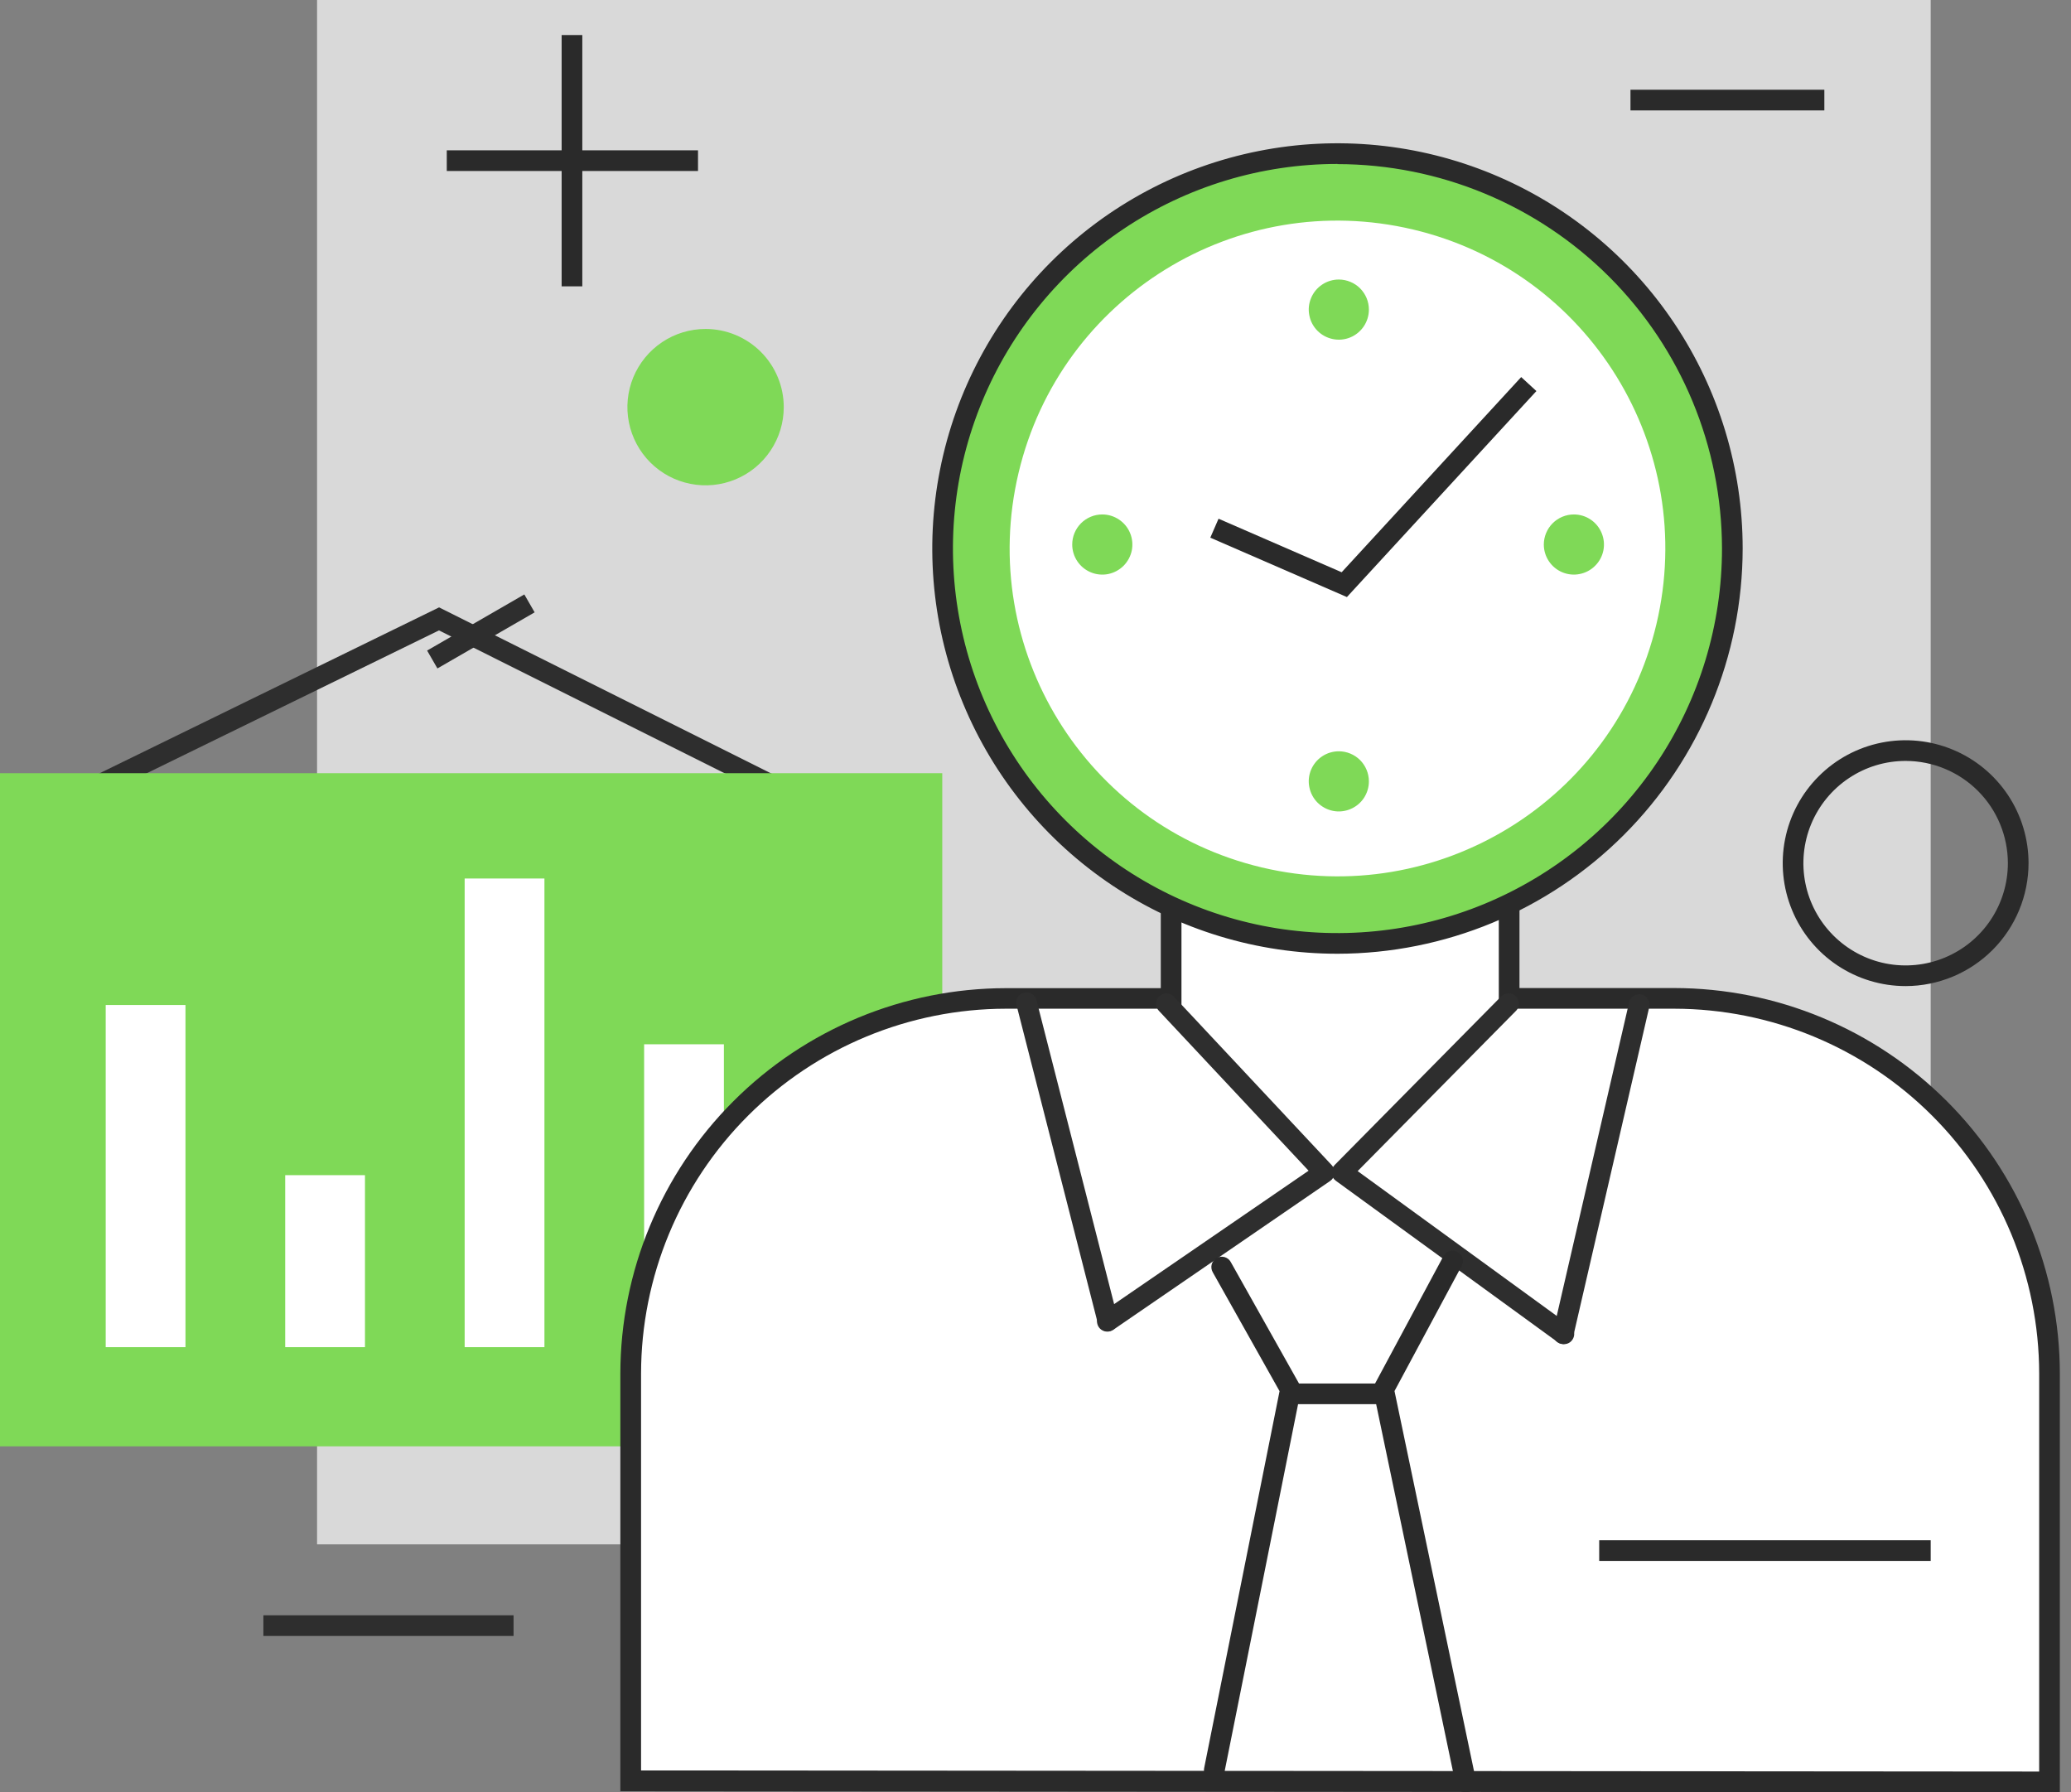 <svg width="52" height="45" viewBox="0 0 52 45" fill="none" xmlns="http://www.w3.org/2000/svg">
<rect x="0" y="0" width="52" height="45" fill="#808080" stroke="none"/>
<g clip-path="url(#clip0_1_1987)">
<path d="M48.477 0H7.961V38.773H48.477V0Z" fill="#D9D9D9"/>
<path d="M1.898 20.286L1.67 19.82L11.025 15.249L20.169 19.821L19.937 20.285L11.022 15.827L1.898 20.286Z" fill="#2E2E2E"/>
<path d="M23.659 19.412H0V36.312H23.659V19.412Z" fill="#7FD957"/>
<path d="M13.165 14.924L10.724 16.333L10.983 16.782L13.424 15.374L13.165 14.924Z" fill="#2E2E2E"/>
<path d="M4.657 25.232H2.654V33.822H4.657V25.232Z" fill="white"/>
<path d="M9.164 29.504H7.161V33.822H9.164V29.504Z" fill="white"/>
<path d="M13.67 22.056H11.667V33.822H13.67V22.056Z" fill="white"/>
<path d="M18.176 26.218H16.173V33.822H18.176V26.218Z" fill="white"/>
<path d="M29.405 21.125V25.066H25.255C24.018 25.066 22.793 25.31 21.65 25.783C20.508 26.257 19.469 26.951 18.595 27.825C17.72 28.7 17.026 29.738 16.553 30.881C16.079 32.024 15.836 33.249 15.836 34.486V44.709L51.461 44.738V34.487C51.461 33.25 51.218 32.025 50.744 30.882C50.271 29.738 49.577 28.7 48.702 27.825C47.827 26.95 46.788 26.257 45.645 25.783C44.502 25.31 43.276 25.067 42.039 25.067H37.892V21.125H29.405Z" fill="white"/>
<path d="M51.72 45L15.576 44.971V34.489C15.579 31.923 16.599 29.462 18.414 27.648C20.228 25.833 22.689 24.812 25.255 24.809H29.146V21.125H29.665V25.325H25.255C22.827 25.328 20.499 26.294 18.782 28.011C17.064 29.729 16.099 32.057 16.096 34.485V44.449L51.201 44.477V34.485C51.198 32.056 50.231 29.728 48.514 28.011C46.796 26.294 44.468 25.328 42.039 25.325H37.633V21.125H38.152V24.806H42.039C44.606 24.809 47.066 25.83 48.881 27.644C50.696 29.459 51.717 31.92 51.72 34.486V45Z" fill="#2A2A2A"/>
<path d="M27.804 33.432C27.749 33.432 27.695 33.415 27.65 33.382C27.605 33.349 27.572 33.303 27.556 33.25C27.539 33.197 27.54 33.14 27.558 33.088C27.577 33.035 27.611 32.99 27.657 32.959L32.857 29.392L29.107 25.387C29.082 25.363 29.061 25.333 29.048 25.301C29.034 25.268 29.027 25.233 29.027 25.198C29.027 25.163 29.035 25.128 29.049 25.095C29.063 25.063 29.084 25.034 29.11 25.01C29.135 24.986 29.166 24.967 29.199 24.955C29.232 24.943 29.267 24.938 29.302 24.94C29.338 24.942 29.372 24.951 29.404 24.967C29.435 24.983 29.463 25.005 29.486 25.032L33.442 29.257C33.468 29.285 33.487 29.317 33.498 29.353C33.51 29.388 33.514 29.426 33.51 29.463C33.506 29.5 33.494 29.536 33.475 29.568C33.456 29.6 33.43 29.628 33.399 29.649L27.951 33.387C27.908 33.417 27.857 33.432 27.804 33.432Z" fill="#2E2E2E"/>
<path d="M27.816 33.426C27.758 33.426 27.701 33.406 27.656 33.369C27.61 33.333 27.578 33.283 27.565 33.226L25.532 25.268C25.519 25.234 25.513 25.197 25.515 25.16C25.517 25.124 25.526 25.088 25.543 25.055C25.56 25.023 25.583 24.994 25.612 24.971C25.641 24.948 25.674 24.931 25.709 24.922C25.745 24.913 25.782 24.911 25.818 24.918C25.855 24.924 25.889 24.938 25.919 24.958C25.95 24.979 25.976 25.005 25.995 25.037C26.015 25.068 26.027 25.103 26.032 25.139L28.065 33.097C28.082 33.164 28.072 33.234 28.037 33.294C28.002 33.353 27.945 33.396 27.878 33.413C27.858 33.42 27.837 33.424 27.816 33.426Z" fill="#2E2E2E"/>
<path d="M39.267 33.747C39.212 33.748 39.158 33.73 39.114 33.698L33.54 29.644C33.51 29.622 33.485 29.594 33.467 29.561C33.449 29.529 33.437 29.493 33.434 29.455C33.431 29.418 33.436 29.381 33.449 29.346C33.462 29.311 33.482 29.279 33.508 29.252L37.682 25.027C37.705 25 37.734 24.979 37.766 24.964C37.798 24.948 37.833 24.94 37.868 24.938C37.904 24.937 37.939 24.943 37.972 24.956C38.005 24.969 38.035 24.988 38.061 25.014C38.086 25.038 38.106 25.068 38.119 25.101C38.132 25.134 38.139 25.169 38.138 25.205C38.137 25.24 38.129 25.275 38.114 25.307C38.099 25.34 38.078 25.369 38.051 25.392L34.089 29.402L39.419 33.279C39.463 33.311 39.497 33.357 39.514 33.409C39.531 33.461 39.531 33.517 39.514 33.569C39.497 33.621 39.464 33.666 39.42 33.699C39.375 33.731 39.322 33.747 39.267 33.747Z" fill="#2E2E2E"/>
<path d="M39.251 33.743C39.232 33.743 39.212 33.741 39.193 33.737C39.126 33.722 39.068 33.68 39.031 33.622C38.995 33.563 38.983 33.493 38.998 33.426L40.908 25.151C40.926 25.087 40.968 25.032 41.026 24.998C41.083 24.964 41.152 24.954 41.217 24.969C41.282 24.984 41.338 25.023 41.375 25.079C41.412 25.135 41.426 25.202 41.414 25.268L39.504 33.543C39.49 33.6 39.458 33.651 39.412 33.687C39.366 33.723 39.31 33.743 39.251 33.743Z" fill="#2E2E2E"/>
<path d="M30.485 44.704C30.468 44.704 30.451 44.702 30.434 44.699C30.367 44.685 30.309 44.645 30.271 44.588C30.234 44.531 30.221 44.461 30.234 44.394L32.128 34.927L30.452 31.944C30.434 31.914 30.423 31.881 30.418 31.847C30.413 31.812 30.415 31.778 30.424 31.744C30.433 31.711 30.449 31.679 30.47 31.652C30.491 31.624 30.518 31.601 30.548 31.584C30.578 31.567 30.611 31.557 30.646 31.553C30.68 31.549 30.715 31.552 30.748 31.561C30.782 31.571 30.813 31.587 30.84 31.609C30.867 31.631 30.889 31.658 30.905 31.689L32.628 34.755C32.658 34.809 32.669 34.872 32.657 34.933L30.744 44.494C30.733 44.554 30.7 44.608 30.653 44.646C30.605 44.685 30.546 44.705 30.485 44.704Z" fill="#2A2A2A"/>
<path d="M36.803 45C36.743 45 36.686 44.98 36.639 44.942C36.593 44.905 36.561 44.852 36.549 44.794L34.487 34.937C34.474 34.877 34.483 34.815 34.512 34.761L36.244 31.535C36.26 31.505 36.282 31.479 36.309 31.457C36.335 31.436 36.365 31.419 36.398 31.41C36.431 31.4 36.465 31.396 36.499 31.4C36.533 31.403 36.566 31.413 36.596 31.43C36.626 31.446 36.652 31.468 36.674 31.494C36.695 31.52 36.711 31.551 36.721 31.584C36.731 31.616 36.734 31.65 36.731 31.684C36.727 31.718 36.717 31.751 36.701 31.781L35.014 34.924L37.057 44.688C37.064 44.721 37.065 44.756 37.058 44.789C37.052 44.823 37.039 44.855 37.021 44.883C37.002 44.911 36.978 44.936 36.95 44.955C36.922 44.974 36.89 44.988 36.857 44.995C36.839 44.999 36.821 45.001 36.803 45Z" fill="#2A2A2A"/>
<path d="M34.567 35.253H32.581C32.515 35.249 32.453 35.22 32.408 35.172C32.362 35.123 32.337 35.06 32.337 34.993C32.337 34.927 32.362 34.864 32.408 34.816C32.453 34.767 32.515 34.738 32.581 34.734H34.567C34.633 34.738 34.695 34.767 34.74 34.816C34.786 34.864 34.811 34.927 34.811 34.993C34.811 35.06 34.786 35.123 34.74 35.172C34.695 35.22 34.633 35.249 34.567 35.253Z" fill="#2A2A2A"/>
<path d="M43.497 13.771C43.497 15.732 42.915 17.648 41.826 19.279C40.736 20.909 39.188 22.179 37.376 22.93C35.565 23.68 33.571 23.876 31.648 23.493C29.725 23.111 27.959 22.166 26.572 20.78C25.186 19.393 24.242 17.627 23.859 15.704C23.477 13.781 23.673 11.787 24.424 9.976C25.174 8.164 26.445 6.616 28.075 5.527C29.706 4.437 31.622 3.856 33.583 3.856C34.885 3.856 36.174 4.112 37.377 4.611C38.58 5.109 39.673 5.839 40.594 6.76C41.514 7.681 42.245 8.774 42.743 9.977C43.241 11.18 43.497 12.469 43.497 13.771Z" fill="#7FD957"/>
<path d="M41.59 15.672C42.64 11.249 39.906 6.813 35.484 5.763C31.061 4.713 26.625 7.447 25.575 11.87C24.525 16.292 27.259 20.728 31.681 21.778C36.104 22.828 40.54 20.094 41.59 15.672Z" fill="white"/>
<path d="M33.582 23.945C31.57 23.945 29.603 23.348 27.93 22.23C26.257 21.113 24.953 19.524 24.183 17.665C23.412 15.806 23.211 13.76 23.604 11.786C23.996 9.813 24.965 8 26.388 6.577C27.811 5.154 29.624 4.185 31.597 3.793C33.571 3.4 35.616 3.602 37.475 4.372C39.334 5.142 40.923 6.446 42.041 8.119C43.159 9.792 43.756 11.759 43.756 13.771C43.753 16.468 42.68 19.055 40.773 20.962C38.866 22.869 36.279 23.942 33.582 23.945ZM33.582 4.116C31.672 4.116 29.806 4.682 28.218 5.743C26.63 6.804 25.393 8.312 24.662 10.076C23.931 11.841 23.74 13.782 24.113 15.655C24.485 17.527 25.405 19.248 26.755 20.598C28.105 21.948 29.826 22.868 31.698 23.241C33.571 23.613 35.513 23.422 37.277 22.691C39.041 21.96 40.549 20.723 41.61 19.135C42.671 17.547 43.237 15.681 43.237 13.771C43.233 11.212 42.215 8.759 40.405 6.949C38.595 5.14 36.141 4.123 33.582 4.12V4.116Z" fill="#2A2A2A"/>
<path d="M33.819 14.99L30.389 13.499L30.596 13.023L33.687 14.367L38.195 9.467L38.577 9.818L33.819 14.99Z" fill="#2A2A2A"/>
<path d="M34.371 7.774C34.371 7.923 34.326 8.069 34.243 8.193C34.16 8.317 34.042 8.414 33.904 8.471C33.766 8.528 33.614 8.543 33.468 8.513C33.322 8.484 33.187 8.412 33.082 8.307C32.976 8.201 32.904 8.066 32.876 7.92C32.846 7.773 32.861 7.622 32.919 7.484C32.976 7.346 33.072 7.228 33.197 7.145C33.321 7.062 33.467 7.018 33.616 7.018C33.715 7.018 33.813 7.038 33.905 7.076C33.997 7.114 34.08 7.169 34.15 7.239C34.22 7.31 34.276 7.393 34.314 7.485C34.352 7.577 34.371 7.675 34.371 7.774Z" fill="#7FD957"/>
<path d="M34.371 19.617C34.371 19.766 34.327 19.912 34.244 20.037C34.161 20.161 34.043 20.257 33.905 20.314C33.767 20.372 33.615 20.387 33.469 20.358C33.322 20.328 33.188 20.256 33.082 20.151C32.977 20.045 32.905 19.911 32.876 19.764C32.846 19.618 32.861 19.466 32.918 19.328C32.976 19.19 33.072 19.072 33.197 18.989C33.321 18.906 33.467 18.862 33.616 18.862C33.816 18.862 34.008 18.942 34.15 19.083C34.291 19.225 34.371 19.417 34.371 19.617Z" fill="#7FD957"/>
<path d="M27.678 12.916C27.827 12.916 27.973 12.961 28.097 13.044C28.221 13.127 28.318 13.245 28.375 13.383C28.432 13.521 28.447 13.672 28.418 13.819C28.388 13.965 28.316 14.099 28.211 14.205C28.105 14.31 27.971 14.382 27.825 14.412C27.678 14.441 27.526 14.426 27.389 14.369C27.251 14.312 27.133 14.215 27.05 14.091C26.967 13.967 26.922 13.821 26.922 13.672C26.922 13.573 26.941 13.474 26.979 13.383C27.017 13.291 27.073 13.207 27.143 13.137C27.213 13.067 27.297 13.011 27.389 12.973C27.48 12.935 27.579 12.916 27.678 12.916Z" fill="#7FD957"/>
<path d="M39.518 12.916C39.667 12.916 39.813 12.96 39.937 13.043C40.062 13.126 40.158 13.244 40.215 13.382C40.273 13.52 40.288 13.671 40.259 13.818C40.23 13.964 40.158 14.099 40.052 14.204C39.947 14.31 39.812 14.382 39.666 14.411C39.52 14.441 39.368 14.426 39.23 14.369C39.092 14.312 38.974 14.215 38.891 14.091C38.808 13.967 38.763 13.821 38.763 13.672C38.763 13.472 38.843 13.28 38.984 13.138C39.126 12.996 39.318 12.916 39.518 12.916Z" fill="#7FD957"/>
<path d="M17.526 3.774H11.218V4.293H17.526V3.774Z" fill="#2A2A2A"/>
<path d="M14.621 0.88H14.102V7.189H14.621V0.88Z" fill="#2A2A2A"/>
<path d="M19.679 10.222C19.679 10.61 19.564 10.99 19.348 11.312C19.133 11.635 18.826 11.887 18.468 12.035C18.109 12.184 17.714 12.223 17.334 12.147C16.953 12.072 16.603 11.885 16.328 11.61C16.054 11.336 15.867 10.986 15.791 10.605C15.715 10.225 15.754 9.83 15.902 9.471C16.051 9.113 16.302 8.806 16.625 8.59C16.947 8.374 17.327 8.259 17.715 8.259C18.236 8.259 18.735 8.466 19.104 8.834C19.472 9.202 19.679 9.701 19.679 10.222Z" fill="#7FD957"/>
<path d="M47.848 24.757C47.238 24.757 46.641 24.576 46.133 24.237C45.626 23.898 45.23 23.416 44.997 22.852C44.763 22.288 44.702 21.667 44.821 21.069C44.94 20.47 45.234 19.92 45.666 19.489C46.097 19.057 46.647 18.763 47.246 18.644C47.845 18.525 48.465 18.586 49.029 18.82C49.593 19.053 50.075 19.449 50.414 19.956C50.753 20.464 50.934 21.061 50.934 21.671C50.933 22.489 50.607 23.273 50.029 23.852C49.45 24.43 48.666 24.756 47.848 24.757ZM47.848 19.104C47.34 19.104 46.844 19.254 46.422 19.537C46 19.819 45.671 20.22 45.476 20.689C45.282 21.158 45.231 21.674 45.33 22.172C45.429 22.67 45.674 23.127 46.033 23.486C46.392 23.845 46.849 24.09 47.347 24.189C47.845 24.288 48.361 24.237 48.83 24.042C49.299 23.848 49.7 23.519 49.982 23.097C50.264 22.675 50.415 22.179 50.415 21.671C50.414 20.99 50.144 20.337 49.663 19.856C49.181 19.375 48.529 19.105 47.848 19.104Z" fill="#2A2A2A"/>
<path d="M45.807 2.253H40.939V2.772H45.807V2.253Z" fill="#2A2A2A"/>
<path d="M12.895 40.554H6.613V41.073H12.895V40.554Z" fill="#2E2E2E"/>
<path d="M48.477 38.67H40.154V39.189H48.477V38.67Z" fill="#2A2A2A"/>
</g>
<defs>
<clipPath id="clip0_1_1987">
<rect width="51.72" height="45" fill="white"/>
</clipPath>
</defs>
</svg>
